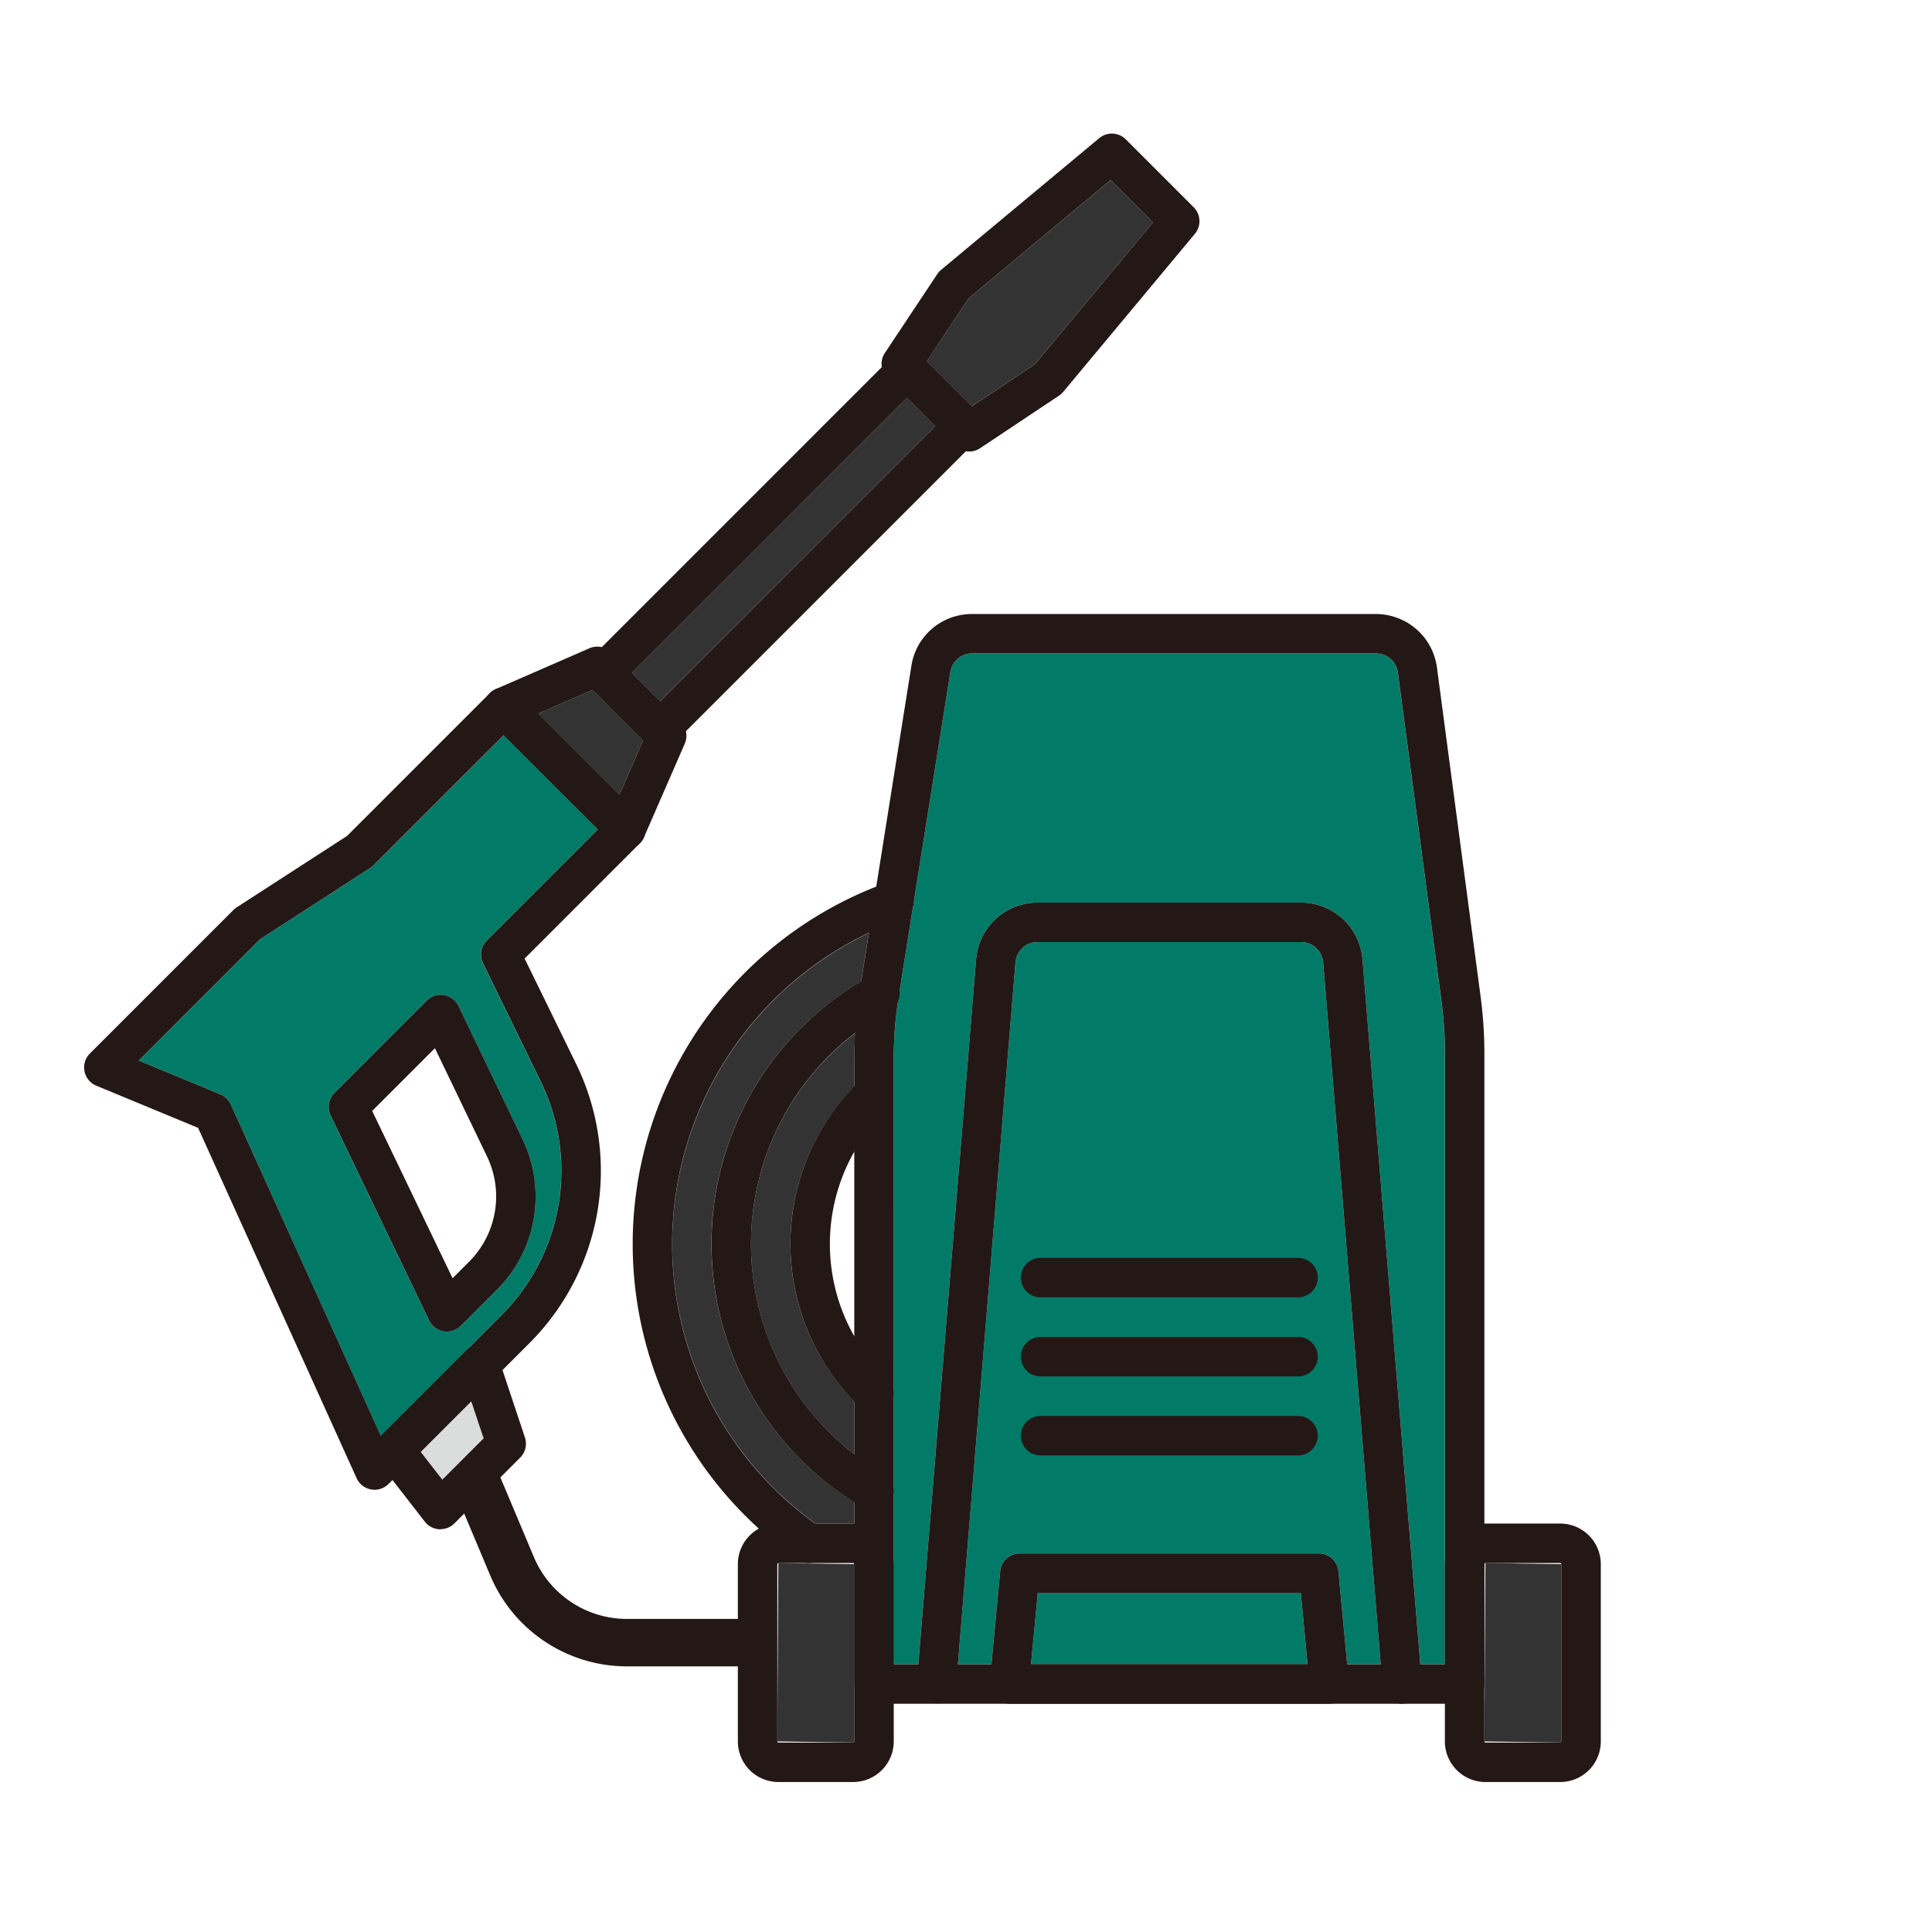 <svg xmlns="http://www.w3.org/2000/svg" xmlns:xlink="http://www.w3.org/1999/xlink" width="140" height="140" viewBox="0 0 140 140">
  <defs>
    <clipPath id="clip-path">
      <rect id="長方形_440" data-name="長方形 440" width="140" height="140" transform="translate(566 239)" fill="#fff" stroke="#707070" stroke-width="1" opacity="0.715"/>
    </clipPath>
    <clipPath id="clip-path-2">
      <rect id="長方形_377" data-name="長方形 377" width="109.904" height="119.451" fill="none"/>
    </clipPath>
  </defs>
  <g id="マスクグループ_11" data-name="マスクグループ 11" transform="translate(-566 -239)" clip-path="url(#clip-path)">
    <g id="グループ_662" data-name="グループ 662" transform="translate(572.096 248.68)">
      <g id="グループ_581" data-name="グループ 581" clip-path="url(#clip-path-2)">
        <path id="パス_9965" data-name="パス 9965" d="M12.6,92.057a1.435,1.435,0,0,0-.755-.732L5.926,88.874,14.7,80.1l8-5.173a1.458,1.458,0,0,0,.235-.19l9.445-9.445,3.415,3.415L39.2,72.121l-8.065,8.065a1.431,1.431,0,0,0-.274,1.64l4.18,8.546a14.788,14.788,0,0,1-2.827,16.954l-8.751,8.75ZM28.015,108.5a1.466,1.466,0,0,0,.24.02,1.43,1.43,0,0,0,1.011-.419l2.624-2.625A9.548,9.548,0,0,0,33.744,94.6l-4.649-9.674a1.431,1.431,0,0,0-2.3-.393l-6.69,6.69a1.433,1.433,0,0,0-.278,1.632l7.141,14.856a1.431,1.431,0,0,0,1.049.79" transform="translate(-1.97 -21.705)" fill="#027a68"/>
        <path id="パス_9966" data-name="パス 9966" d="M94.5,13.614l10.29-8.571,3.071,3.071L99.288,18.4l-4.571,3.042-3.261-3.261Z" transform="translate(-30.403 -1.676)" fill="#333"/>
        <rect id="長方形_376" data-name="長方形 376" width="28.215" height="2.901" transform="translate(39.683 39.084) rotate(-44.991)" fill="#333"/>
        <path id="パス_9967" data-name="パス 9967" d="M53.246,60.381,56.9,64.032l-1.728,3.961L52.227,65.05l-2.942-2.942Z" transform="translate(-16.384 -20.072)" fill="#333"/>
        <path id="パス_9968" data-name="パス 9968" d="M36.527,141.273,40.2,137.6l.9,2.694L38.1,143.291Z" transform="translate(-12.143 -45.744)" fill="#dbdcdc"/>
        <path id="パス_9969" data-name="パス 9969" d="M79.868,99.534v2a16.328,16.328,0,0,0,0,22.775v3.843a19.243,19.243,0,0,1,.075-30.523c-.039.636-.075,1.272-.075,1.908" transform="translate(-24.062 -32.454)" fill="#333"/>
        <path id="パス_9970" data-name="パス 9970" d="M63.832,109.308a25,25,0,0,1,14.251-22.53l-.559,3.514a22.092,22.092,0,0,0-.5,37.726v1.561c-.027,0-.052-.009-.079-.009H74.213a25,25,0,0,1-10.381-20.262" transform="translate(-21.22 -28.848)" fill="#333"/>
        <path id="パス_9971" data-name="パス 9971" d="M80.819,168.093a.078.078,0,0,1-.079.078l-5.5-.078.079-12.928,5.5.079v12.849Z" transform="translate(-25.013 -51.582)" fill="#333"/>
        <path id="パス_9972" data-name="パス 9972" d="M122.425,133.366a1.429,1.429,0,0,0-1.424-1.3H99.333a1.43,1.43,0,0,0-1.424,1.3l-.634,6.728H94.847l4.174-50.876a1.6,1.6,0,0,1,1.583-1.459h19.125a1.6,1.6,0,0,1,1.583,1.459l4.174,50.876h-2.429Z" transform="translate(-31.53 -29.174)" fill="#027a68"/>
        <path id="パス_9973" data-name="パス 9973" d="M102.789,163.584l.486-5.164h19.064l.485,5.164Z" transform="translate(-34.17 -52.664)" fill="#027a68"/>
        <path id="パス_9974" data-name="パス 9974" d="M126.041,129.68l-4.194-51.111a4.474,4.474,0,0,0-4.434-4.086H98.289a4.475,4.475,0,0,0-4.435,4.086L89.66,129.68H87.88V85.84a28.87,28.87,0,0,1,.358-4.521L91.986,57.77a1.583,1.583,0,0,1,1.569-1.338h29.278a1.593,1.593,0,0,1,1.574,1.379l3.164,23.853a28.983,28.983,0,0,1,.249,3.781V129.68Z" transform="translate(-29.214 -18.76)" fill="#027a68"/>
        <path id="パス_9975" data-name="パス 9975" d="M157.571,168.093a.078.078,0,0,1-.078.078l-5.5-.078.079-12.928,5.5.079Z" transform="translate(-50.528 -51.582)" fill="#333"/>
        <path id="パス_9976" data-name="パス 9976" d="M59.777,52.4a1.422,1.422,0,0,1-1.011-.419l-4.074-4.074a1.43,1.43,0,0,1,0-2.023L76.666,23.909a1.428,1.428,0,0,1,2.022,0l4.074,4.074a1.429,1.429,0,0,1,0,2.022L60.789,51.979a1.423,1.423,0,0,1-1.011.419m-2.051-5.5,2.051,2.051,19.951-19.95-2.051-2.051Z" transform="translate(-18.042 -7.809)" fill="#231815"/>
        <path id="パス_9977" data-name="パス 9977" d="M53.686,70.358a1.428,1.428,0,0,1-1.011-.419l-8.852-8.852a1.43,1.43,0,0,1,.44-2.322l6.779-2.955a1.427,1.427,0,0,1,1.583.3l5.029,5.029a1.429,1.429,0,0,1,.3,1.583L55,69.5a1.43,1.43,0,0,1-1.045.834,1.383,1.383,0,0,1-.266.025m-6.356-9.81,5.884,5.884,1.727-3.96-3.65-3.651Z" transform="translate(-14.429 -18.513)" fill="#231815"/>
        <path id="パス_9978" data-name="パス 9978" d="M21.047,118.259a1.513,1.513,0,0,1-.256-.023,1.431,1.431,0,0,1-1.047-.818L8.258,92.032.883,88.978a1.43,1.43,0,0,1-.464-2.333l10.4-10.4a1.418,1.418,0,0,1,.234-.189l8-5.174L29.4,60.536a1.429,1.429,0,0,1,2.022,0l8.852,8.852a1.429,1.429,0,0,1,0,2.022l-8.354,8.355,3.73,7.628a17.649,17.649,0,0,1-3.374,20.233L22.057,117.84a1.429,1.429,0,0,1-1.011.419M3.955,87.154l5.919,2.452a1.429,1.429,0,0,1,.756.732L21.5,114.355l8.752-8.751a14.789,14.789,0,0,0,2.826-16.953L28.9,80.1a1.428,1.428,0,0,1,.274-1.64L37.235,70.4l-6.829-6.829-9.445,9.444a1.421,1.421,0,0,1-.234.19l-8,5.174ZM19.95,72h0ZM26.285,106.8a1.453,1.453,0,0,1-.24-.02A1.43,1.43,0,0,1,25,105.987l-7.14-14.855a1.431,1.431,0,0,1,.278-1.63l6.69-6.69a1.43,1.43,0,0,1,2.3.392l4.65,9.674a9.552,9.552,0,0,1-1.853,10.877L27.3,106.379a1.429,1.429,0,0,1-1.011.419M20.874,90.807,26.7,102.93l1.2-1.2a6.689,6.689,0,0,0,1.3-7.616L25.42,86.261Z" transform="translate(0 -19.985)" fill="#231815"/>
        <path id="パス_9979" data-name="パス 9979" d="M92.906,23.038a1.428,1.428,0,0,1-1.012-.419L86.976,17.7a1.43,1.43,0,0,1-.179-1.8L90.6,10.179a1.414,1.414,0,0,1,.275-.306L102.331.332a1.43,1.43,0,0,1,1.927.087l4.918,4.918a1.429,1.429,0,0,1,.088,1.927L99.723,18.716a1.447,1.447,0,0,1-.306.275L93.7,22.8a1.428,1.428,0,0,1-.792.24m-3.078-6.531,3.26,3.26,4.57-3.043L106.23,6.436l-3.071-3.071L92.87,11.937Z" transform="translate(-28.774 0)" fill="#231815"/>
        <path id="パス_9980" data-name="パス 9980" d="M36.3,144.848l-.089,0a1.43,1.43,0,0,1-1.04-.55l-3.34-4.3a1.43,1.43,0,0,1,.118-1.89l6.2-6.2a1.431,1.431,0,0,1,2.369.56l1.906,5.728a1.43,1.43,0,0,1-.346,1.463l-4.765,4.764a1.426,1.426,0,0,1-1.011.419m-1.435-5.607,1.57,2.019,2.994-2.994-.9-2.693Z" transform="translate(-10.482 -43.712)" fill="#231815"/>
        <path id="パス_9981" data-name="パス 9981" d="M72.318,130.567a1.422,1.422,0,0,1-.816-.256,27.833,27.833,0,0,1,6.492-49.063,1.43,1.43,0,0,1,.962,2.694,24.972,24.972,0,0,0-5.82,44.022,1.43,1.43,0,0,1-.818,2.6" transform="translate(-19.795 -26.981)" fill="#231815"/>
        <path id="パス_9982" data-name="パス 9982" d="M79.869,130.132a1.423,1.423,0,0,1-.714-.192,22.119,22.119,0,0,1,.4-38.531,1.43,1.43,0,1,1,1.383,2.5,19.259,19.259,0,0,0-.348,33.551,1.43,1.43,0,0,1-.717,2.668" transform="translate(-22.638 -30.327)" fill="#231815"/>
        <path id="パス_9983" data-name="パス 9983" d="M82.718,126.683a1.424,1.424,0,0,1-.988-.4,16.4,16.4,0,0,1,0-23.7,1.431,1.431,0,0,1,1.976,2.069,13.534,13.534,0,0,0,0,19.562,1.43,1.43,0,0,1-.988,2.465" transform="translate(-25.486 -33.971)" fill="#231815"/>
        <path id="パス_9984" data-name="パス 9984" d="M61.9,159.177H52.636a10.751,10.751,0,0,1-9.931-6.6l-2.751-6.539,3.164-1.331,2.751,6.539a7.325,7.325,0,0,0,6.766,4.494H61.9Z" transform="translate(-13.282 -48.106)" fill="#231815"/>
        <path id="パス_9985" data-name="パス 9985" d="M122.9,165.02H99.723a1.429,1.429,0,0,1-1.423-1.565l.755-8.024a1.43,1.43,0,0,1,1.423-1.3h21.668a1.43,1.43,0,0,1,1.424,1.3l.755,8.024a1.429,1.429,0,0,1-1.424,1.565m-21.607-2.861H121.33L120.844,157H101.781Z" transform="translate(-32.676 -51.239)" fill="#231815"/>
        <path id="パス_9986" data-name="パス 9986" d="M125.553,141.531a1.431,1.431,0,0,1-1.425-1.314l-4.3-52.424a1.6,1.6,0,0,0-1.583-1.459H99.119a1.6,1.6,0,0,0-1.583,1.459l-4.3,52.424a1.431,1.431,0,0,1-2.852-.233l4.3-52.424a4.474,4.474,0,0,1,4.435-4.086h19.125a4.474,4.474,0,0,1,4.434,4.086l4.3,52.424a1.432,1.432,0,0,1-1.309,1.542c-.04,0-.079,0-.118,0" transform="translate(-30.045 -27.749)" fill="#231815"/>
        <path id="パス_9987" data-name="パス 9987" d="M127.827,131.116h-42.8a1.43,1.43,0,0,1-1.43-1.43V84.415a31.649,31.649,0,0,1,.393-4.971L87.736,55.9a4.43,4.43,0,0,1,4.394-3.75h29.278a4.463,4.463,0,0,1,4.411,3.865l3.164,23.852a31.693,31.693,0,0,1,.274,4.158v45.665a1.43,1.43,0,0,1-1.43,1.43m-41.371-2.861H126.4V84.021a28.861,28.861,0,0,0-.25-3.782l-3.164-23.853a1.593,1.593,0,0,0-1.575-1.38H92.13a1.582,1.582,0,0,0-1.569,1.339L86.813,79.895a28.816,28.816,0,0,0-.358,4.52Z" transform="translate(-27.789 -17.335)" fill="#231815"/>
        <path id="パス_9988" data-name="パス 9988" d="M79.316,169.609H73.9a2.943,2.943,0,0,1-2.939-2.941V153.819A2.942,2.942,0,0,1,73.9,150.88h5.417a2.943,2.943,0,0,1,2.94,2.939v12.849a2.944,2.944,0,0,1-2.94,2.941M73.9,153.741a.079.079,0,0,0-.079.079v12.849a.079.079,0,0,0,.079.079h5.417a.079.079,0,0,0,.079-.079V153.819a.078.078,0,0,0-.079-.079Z" transform="translate(-23.589 -50.157)" fill="#231815"/>
        <path id="パス_9989" data-name="パス 9989" d="M156.067,169.609h-5.417a2.944,2.944,0,0,1-2.941-2.941V153.819a2.943,2.943,0,0,1,2.941-2.939h5.417a2.943,2.943,0,0,1,2.94,2.939v12.849a2.943,2.943,0,0,1-2.94,2.941m-5.417-15.868a.08.08,0,0,0-.08.079v12.849a.08.08,0,0,0,.08.079h5.417a.079.079,0,0,0,.079-.079V153.819a.079.079,0,0,0-.079-.079Z" transform="translate(-49.103 -50.157)" fill="#231815"/>
        <path id="パス_9990" data-name="パス 9990" d="M121.765,142.062h-18.65a1.43,1.43,0,0,1,0-2.861h18.65a1.43,1.43,0,1,1,0,2.861" transform="translate(-33.803 -46.275)" fill="#231815"/>
        <path id="パス_9991" data-name="パス 9991" d="M121.765,133.482h-18.65a1.43,1.43,0,0,1,0-2.861h18.65a1.43,1.43,0,1,1,0,2.861" transform="translate(-33.803 -43.422)" fill="#231815"/>
        <path id="パス_9992" data-name="パス 9992" d="M121.765,124.9h-18.65a1.43,1.43,0,0,1,0-2.861h18.65a1.43,1.43,0,1,1,0,2.861" transform="translate(-33.803 -40.57)" fill="#231815"/>
      </g>
    </g>
  </g>
</svg>
